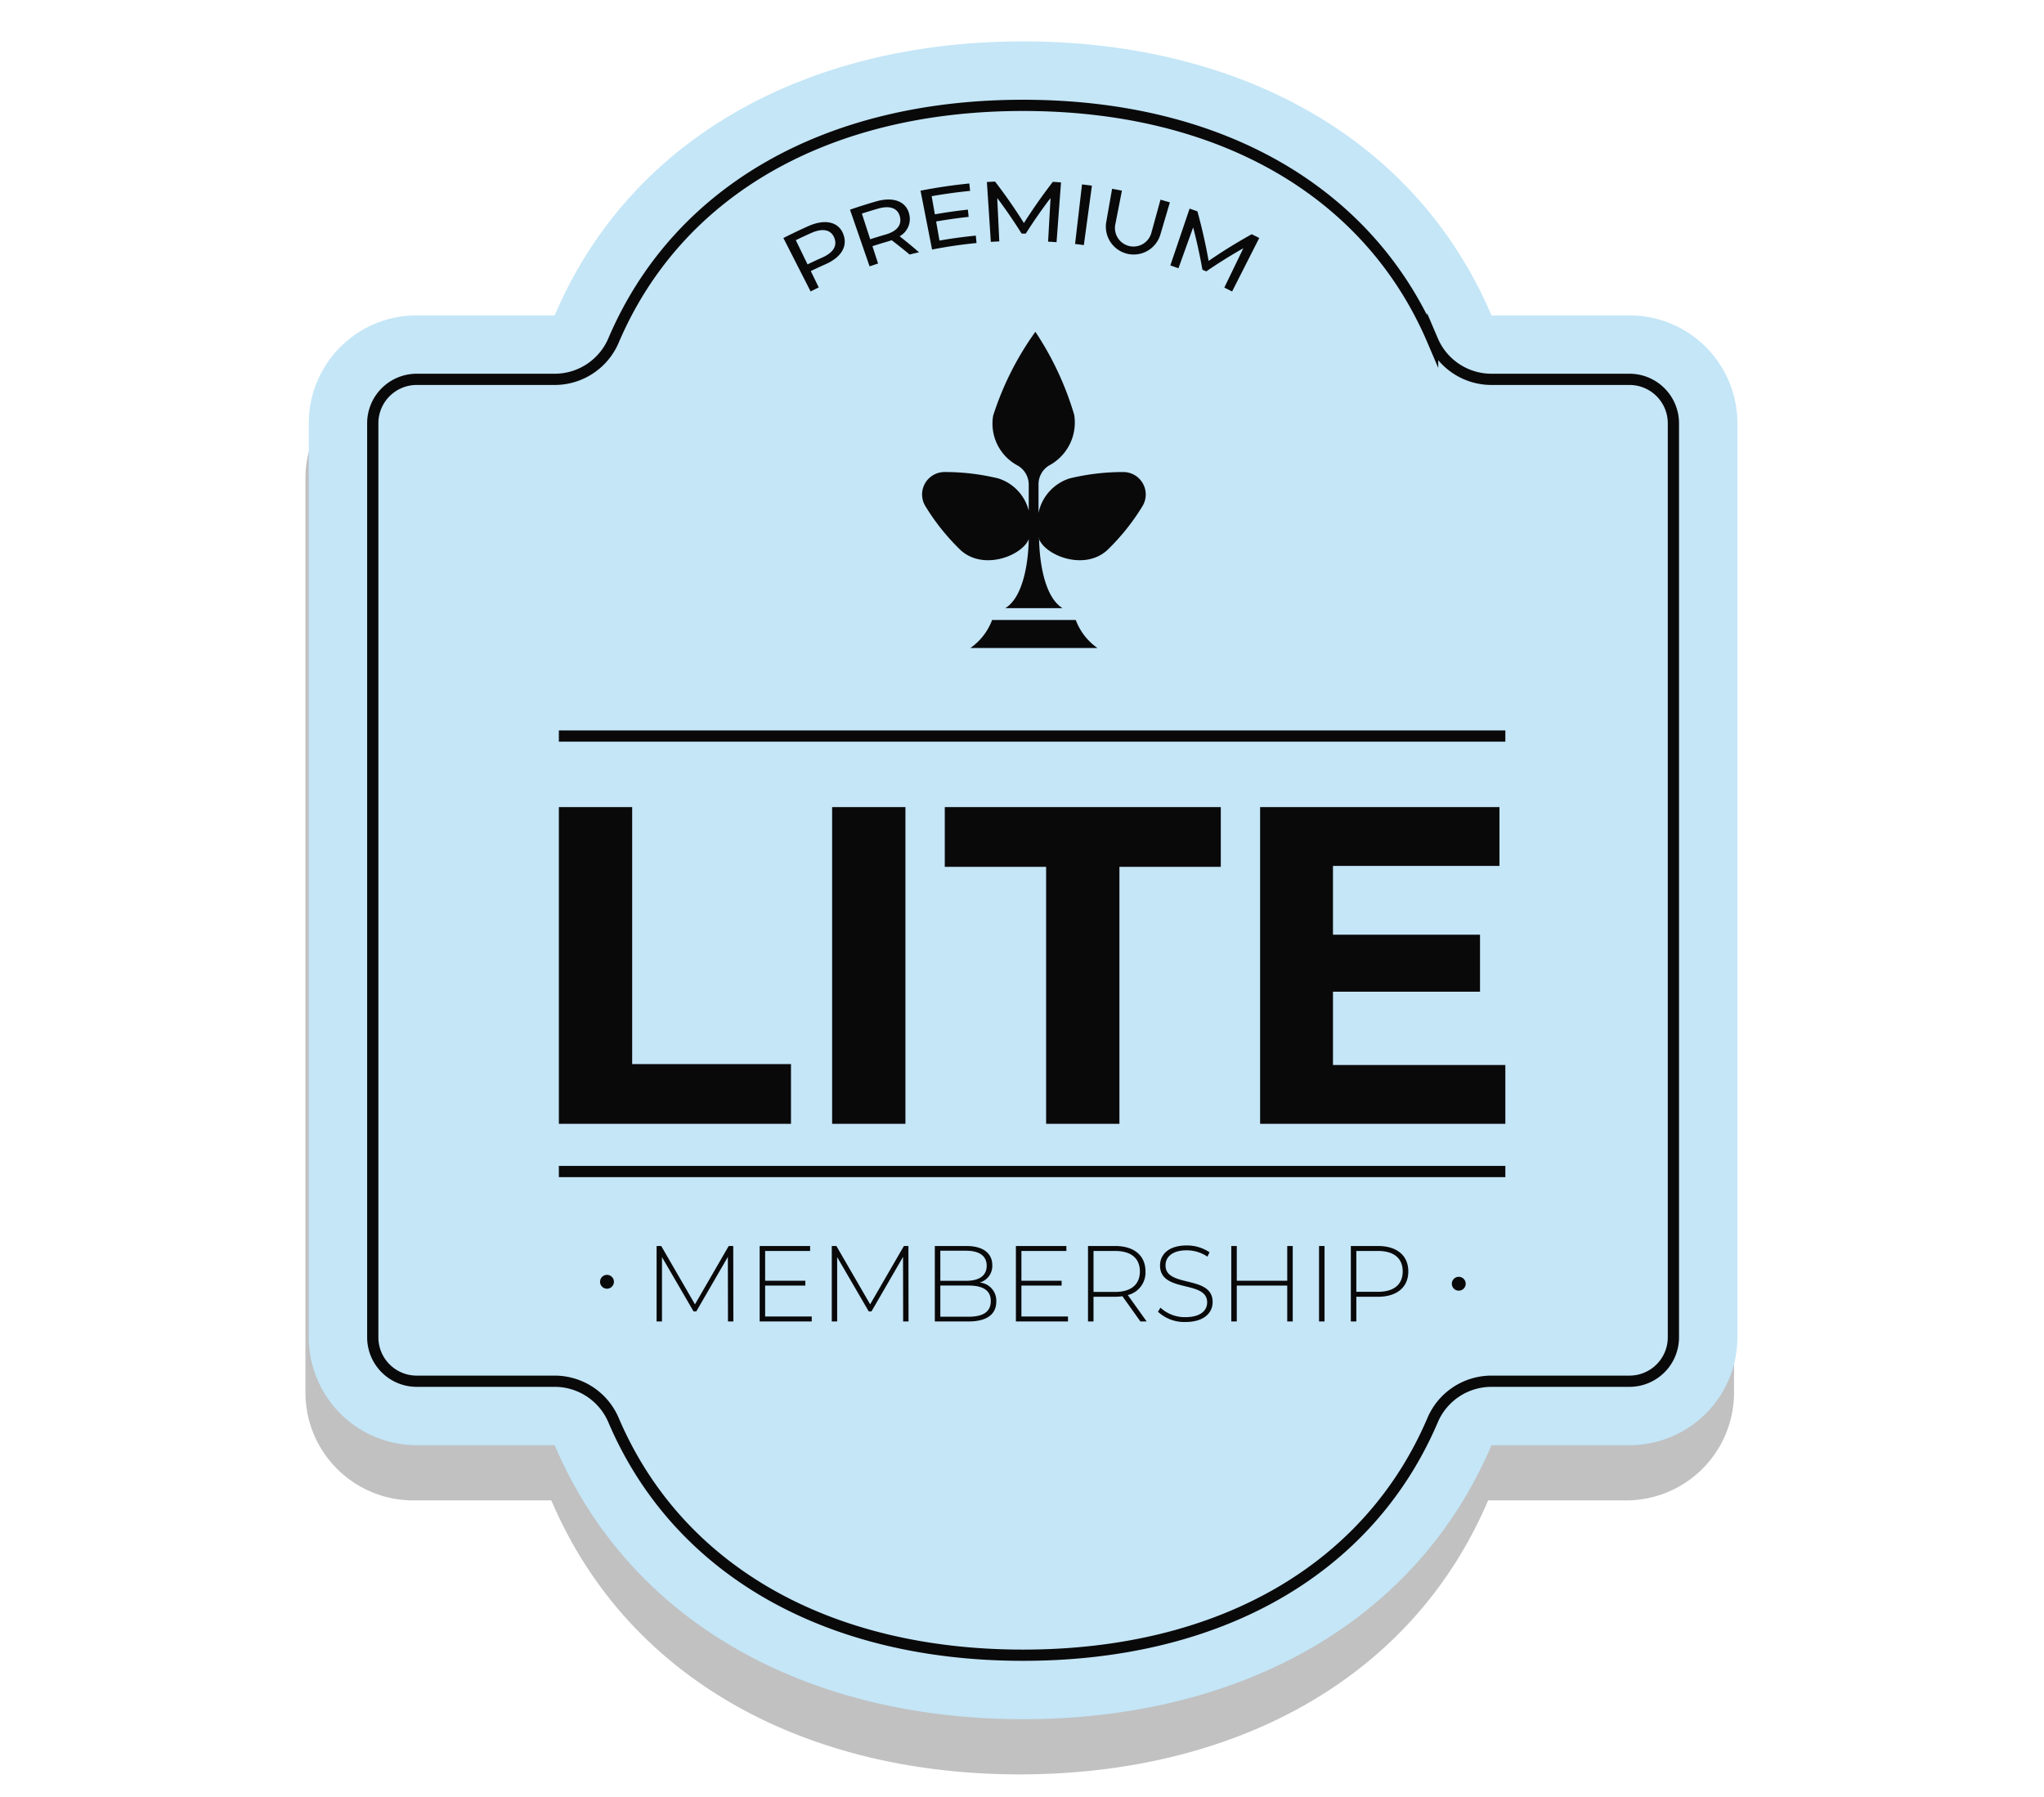 <svg xmlns="http://www.w3.org/2000/svg" viewBox="0 0 182 160">
  <defs/>
  <defs>
    <filter id="a" width="132" height="154" x="25" y="6" color-interpolation-filters="sRGB" filterUnits="userSpaceOnUse">
      <feFlood flood-color="#fff" result="bg"/>
      <feBlend in="SourceGraphic" in2="bg"/>
    </filter>
  </defs>
  <g style="isolation:isolate">
    <path fill="none" d="M0 0h182v160H0z"/>
    <g mask="url(#b)" opacity=".34">
      <path fill="#48484b" d="M144.796 32.999h-12.292c-6.91-16.202-22.98-24.397-41.706-24.397S56 16.797 49.09 32.999H36.799a9.604 9.604 0 00-9.604 9.604v81.396a9.604 9.604 0 009.604 9.604h12.292C56 149.805 72.071 158 90.798 158s34.797-8.195 41.706-24.397h12.292a9.604 9.604 0 009.604-9.604V42.603a9.604 9.604 0 00-9.604-9.604z"/>
    </g>
    <path fill="#c4e6f7" d="M145.095 28.084h-12.292c-6.91-16.202-22.98-24.397-41.706-24.397S56.299 11.882 49.39 28.084H37.098a9.604 9.604 0 00-9.604 9.604v81.396a9.604 9.604 0 009.604 9.604H49.39c6.91 16.202 22.98 24.397 41.707 24.397s34.797-8.196 41.706-24.397h12.292a9.604 9.604 0 009.604-9.604V37.688a9.604 9.604 0 00-9.604-9.604z"/>
    <path fill="none" stroke="#0a090a" stroke-miterlimit="10" d="M91.097 147.389c-17.502 0-30.794-7.631-36.468-20.936a5.697 5.697 0 00-5.24-3.461H37.099a3.912 3.912 0 01-3.908-3.908V37.688a3.913 3.913 0 013.908-3.909H49.39a5.697 5.697 0 005.24-3.462C60.302 17.013 73.594 9.382 91.095 9.382s30.795 7.631 36.468 20.935a5.696 5.696 0 005.24 3.462h12.292a3.913 3.913 0 013.907 3.91v81.395a3.912 3.912 0 01-3.907 3.908h-12.293a5.696 5.696 0 00-5.239 3.461c-5.673 13.305-18.965 20.936-36.467 20.936z"/>
    <path fill="#0a090a" d="M75.095 20.865c.403 1.091-.208 2.053-1.589 2.664q-.66.293-1.311.61l.706 1.455q-.363.176-.723.36l-2.424-4.759q1.11-.565 2.241-1.068c1.518-.67 2.7-.346 3.1.738zm-.807.314c-.28-.707-.999-.9-2.048-.435q-.695.31-1.38.642l1.045 2.156q.65-.316 1.309-.609c.988-.438 1.355-1.042 1.074-1.754zM80.992 22.664q-.778-.652-1.598-1.275c-.11.038-.226.08-.345.113q-.685.198-1.366.419l.502 1.545q-.378.123-.755.253l-1.745-5.047q1.16-.401 2.335-.74c1.577-.45 2.694.033 2.943 1.162a1.751 1.751 0 01-.86 1.945q.89.696 1.727 1.426-.42.095-.838.199zm-.863-3.37c-.18-.739-.86-1.029-1.95-.716q-.721.208-1.437.44l.742 2.286q.678-.22 1.362-.417c1.026-.295 1.464-.85 1.283-1.594zM86.888 20.98l.064.66q-1.99.194-3.96.58l-1.027-5.241q2.161-.424 4.347-.641l.066.66q-1.717.17-3.422.471l.285 1.615q1.464-.258 2.939-.417l.07.645q-1.453.157-2.896.41l.3 1.7q1.61-.284 3.234-.441zM93.324 21.517l.216-3.885q-1.18 1.556-2.205 3.17l-.368-.002q-1.009-1.61-2.172-3.169l.184 3.864q-.377.018-.754.043l-.351-5.329q.363-.024.727-.042 1.389 1.81 2.57 3.695 1.186-1.87 2.575-3.67.364.022.728.05l-.397 5.326q-.376-.03-.753-.051zM96.343 16.421q.442.052.882.111l-.718 5.292q-.39-.053-.781-.098l.617-5.305zM98.496 19.802l.525-2.99q.438.077.876.163l-.577 2.95a1.65 1.65 0 103.213.755l.798-2.899q.418.116.836.239l-.86 2.912a2.478 2.478 0 01-4.811-1.13zM109.015 25.608l1.693-3.503q-1.713.97-3.297 2.06-.172-.074-.345-.146-.332-1.881-.826-3.772l-1.309 3.64q-.36-.13-.722-.252l1.714-5.058q.35.118.697.243.608 2.209.998 4.413 1.833-1.264 3.837-2.376.336.164.67.334l-2.417 4.763q-.345-.177-.693-.346z"/>
    <path fill="none" stroke="#0a090a" stroke-miterlimit="10" d="M49.762 65.542h84.276M49.762 104.319h84.276"/>
    <path fill="#0a090a" d="M49.762 71.869h6.527v22.883H70.43v5.318H49.762zM74.094 71.869h6.526v28.201h-6.526zM93.148 77.186h-9.024V71.87H108.7v5.317h-9.025v22.884h-6.527zM134.038 94.833v5.237h-21.836V71.869h21.313v5.237h-14.826v6.124h13.093v5.076H118.69v6.527zM99.995 42.033a20.18 20.18 0 00-4.755.567 4.099 4.099 0 00-2.769 3.062V43.14a1.956 1.956 0 01.954-1.698 4.331 4.331 0 002.222-4.509 27.293 27.293 0 00-3.456-7.389 26.758 26.758 0 00-3.76 7.47 4.228 4.228 0 002.197 4.448 1.961 1.961 0 01.972 1.709v2.3a4.048 4.048 0 00-2.716-2.871 20.18 20.18 0 00-4.756-.568 1.998 1.998 0 00-1.711 3.071 19.598 19.598 0 003.125 3.892c1.96 1.77 5.194.587 5.979-.816a1.903 1.903 0 00.079-.176s.026 4.846-2.084 6.149h5.092c-2.11-1.303-2.084-6.149-2.084-6.149l-.053-.031v-.09a1.906 1.906 0 00.132.297c.785 1.403 4.018 2.587 5.979.816a19.598 19.598 0 003.125-3.892 1.998 1.998 0 00-1.712-3.07zM95.787 55.207h-7.45a5.305 5.305 0 01-1.93 2.492h11.31a5.303 5.303 0 01-1.93-2.492zM64.819 117.67l-.01-5.75-2.812 4.858h-.24l-2.813-4.839v5.731h-.48v-6.72h.413l3.004 5.194 3.005-5.194h.403l.01 6.72zM72.277 117.228v.442H67.64v-6.72h4.494v.442H68.13v2.65h3.58v.432h-3.58v2.755zM80.417 117.67l-.01-5.75-2.812 4.858h-.24l-2.813-4.839v5.731h-.48v-6.72h.412l3.005 5.194 3.005-5.194h.403l.01 6.72zM88.71 115.894c0 1.132-.825 1.776-2.477 1.776h-2.995v-6.72h2.803c1.44 0 2.314.605 2.314 1.718a1.532 1.532 0 01-1.123 1.536 1.617 1.617 0 011.478 1.69zm-4.982-4.522v2.678h2.294c1.162 0 1.834-.45 1.834-1.343 0-.884-.672-1.335-1.834-1.335zm4.493 4.483c0-.96-.701-1.382-1.988-1.382h-2.505v2.775h2.505c1.287 0 1.987-.423 1.987-1.393zM95.094 117.228v.442h-4.637v-6.72h4.493v.442h-4.003v2.65h3.58v.432h-3.58v2.755zM101.544 117.67l-1.604-2.247a4.717 4.717 0 01-.653.048h-1.92v2.199h-.49v-6.72h2.41c1.69 0 2.708.845 2.708 2.266a2.062 2.062 0 01-1.575 2.102l1.68 2.352zm-2.256-2.63c1.44 0 2.208-.672 2.208-1.824 0-1.162-.768-1.824-2.208-1.824h-1.92v3.647zM103.108 116.806l.22-.365a3.191 3.191 0 002.218.845c1.344 0 1.94-.586 1.94-1.316 0-2.016-4.195-.806-4.195-3.283 0-.95.73-1.785 2.38-1.785a3.604 3.604 0 012.026.605l-.183.393a3.318 3.318 0 00-1.843-.566c-1.306 0-1.891.605-1.891 1.344 0 2.016 4.195.825 4.195 3.263 0 .951-.759 1.777-2.42 1.777a3.443 3.443 0 01-2.447-.912zM115.107 110.95v6.72h-.49v-3.197h-4.492v3.197h-.49v-6.72h.49v3.092h4.492v-3.092zM117.448 110.95h.49v6.72h-.49zM125.397 113.215c0 1.411-1.017 2.256-2.707 2.256h-1.92v2.199h-.49v-6.72h2.41c1.69 0 2.707.845 2.707 2.265zm-.499 0c0-1.161-.768-1.823-2.208-1.823h-1.92v3.638h1.92c1.44 0 2.208-.662 2.208-1.815zM54.664 114.136a.617.617 0 11-.616-.616.617.617 0 01.616.616zM130.507 114.31a.617.617 0 11-.616-.617.617.617 0 01.616.617z"/>
  </g>
</svg>
